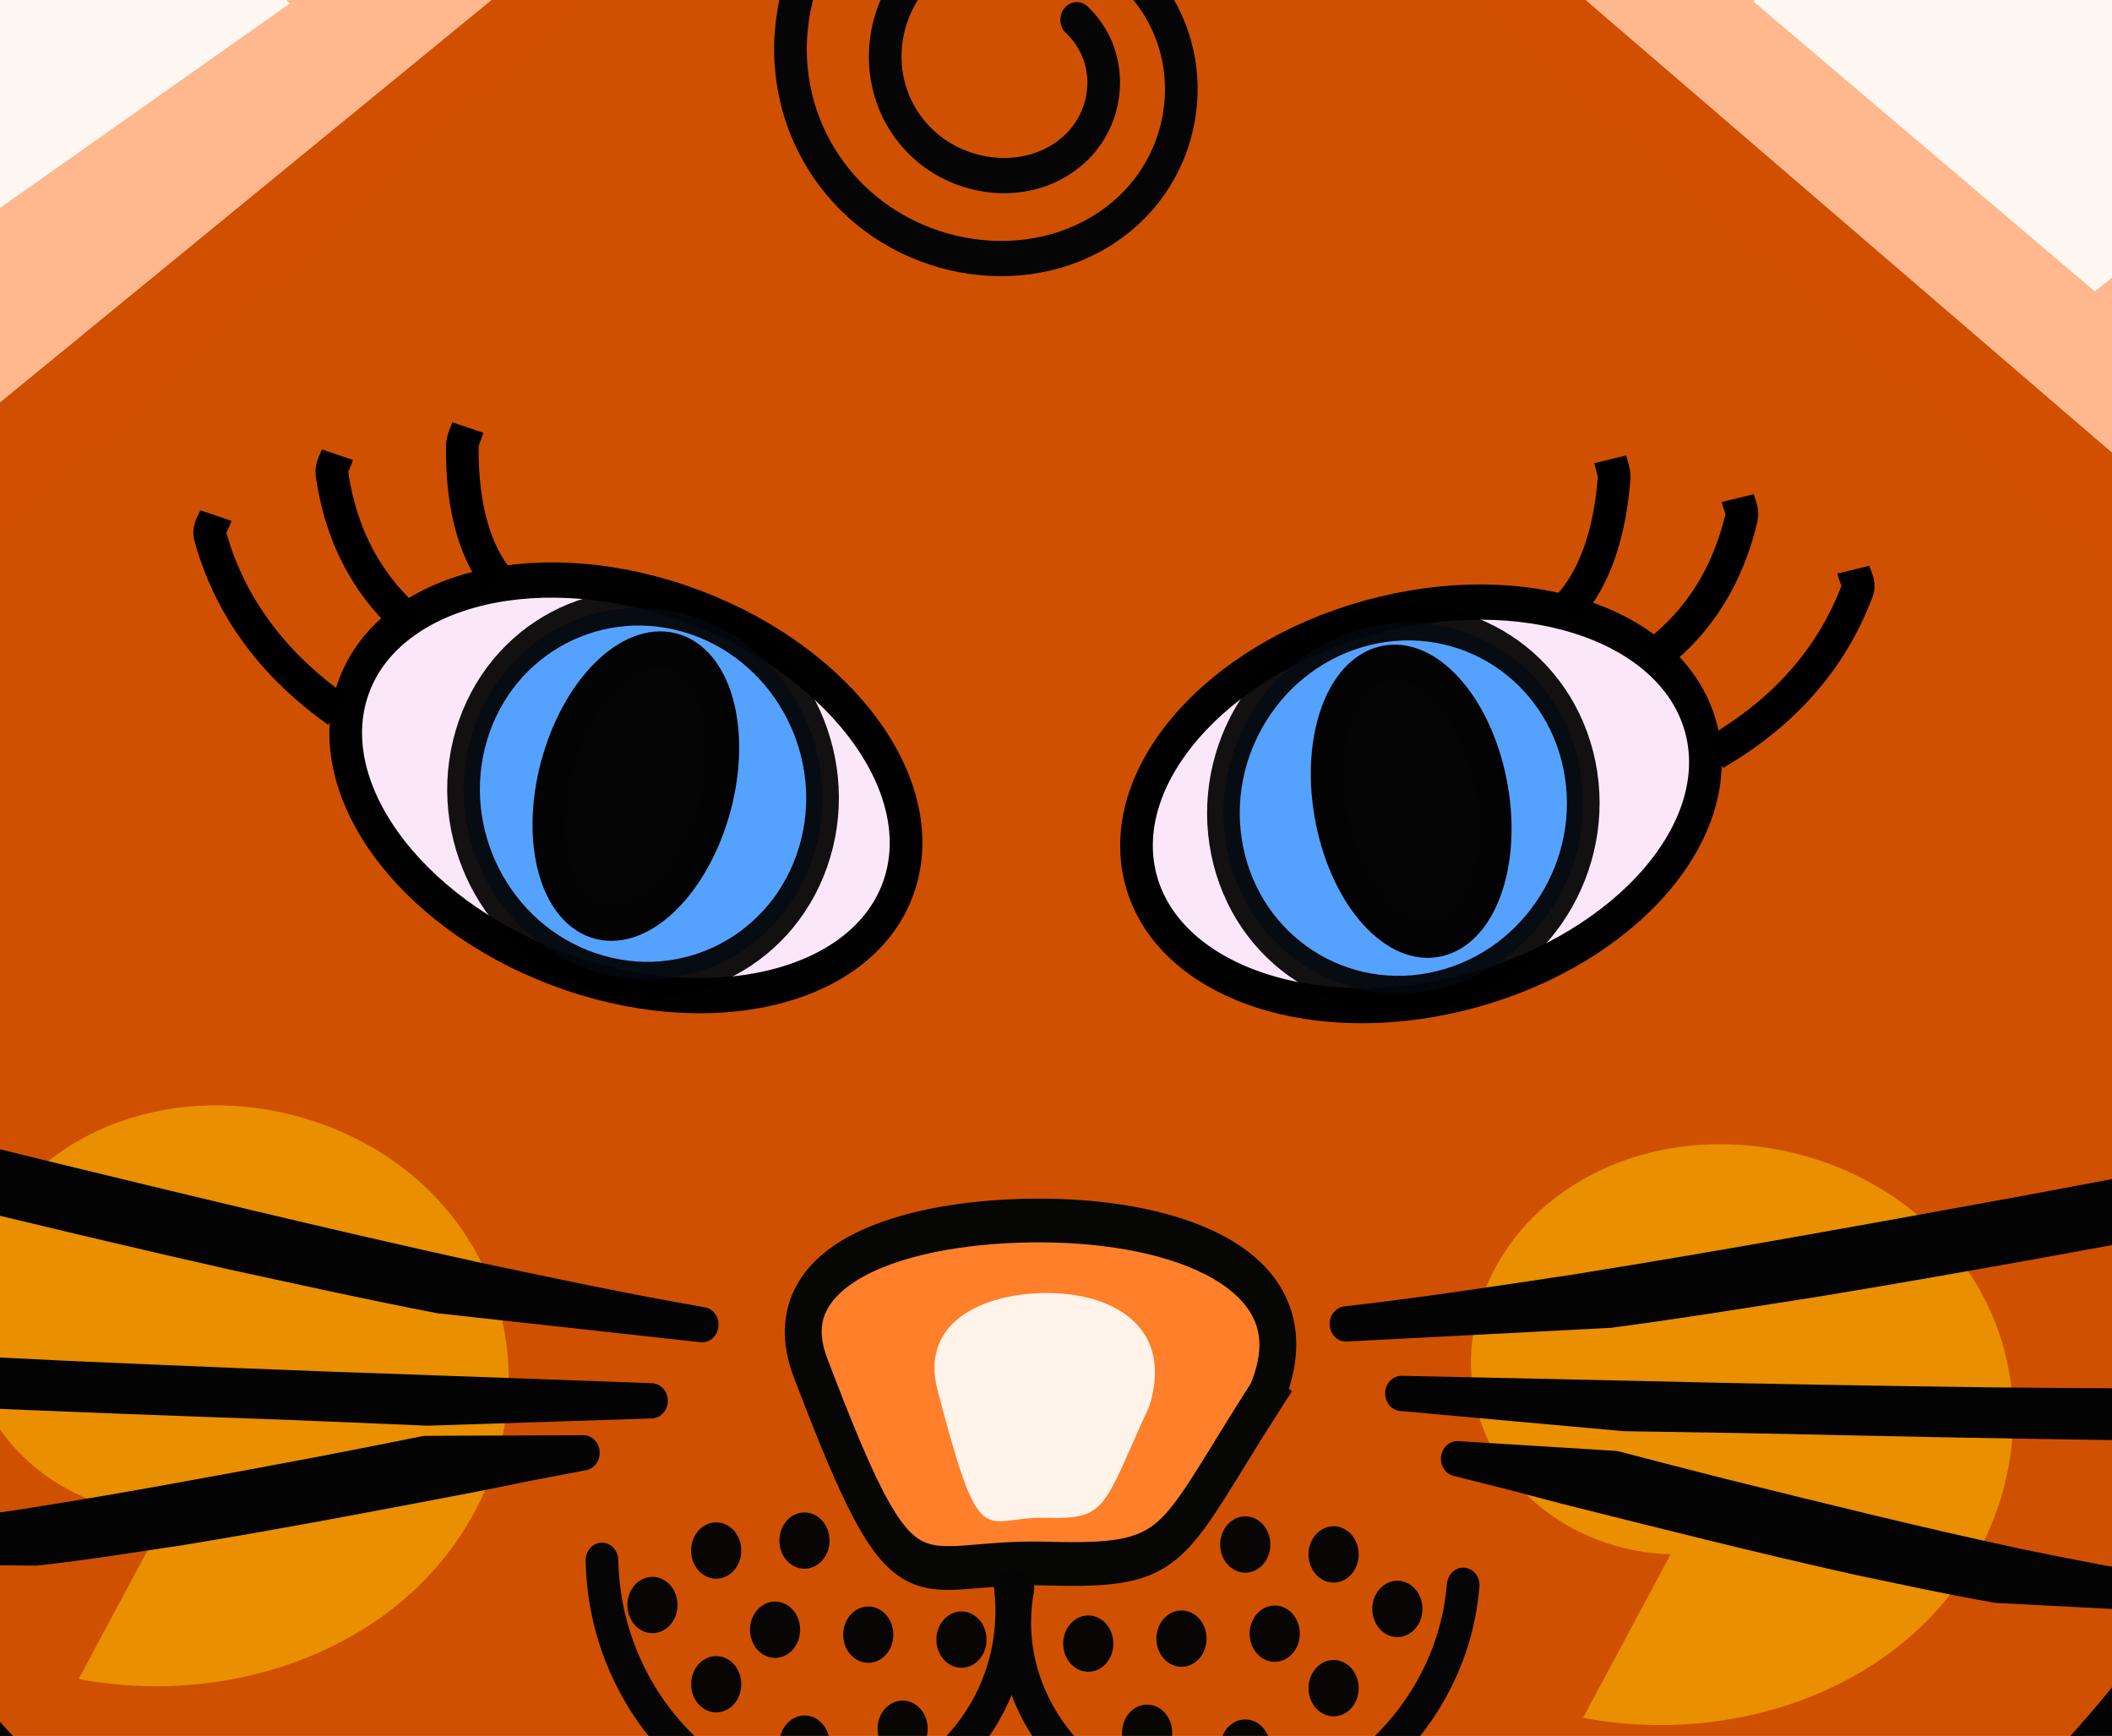 <?xml version="1.0"?><svg width="345.812" height="284.245" xmlns="http://www.w3.org/2000/svg">
 <defs>
  <filter height="1.96" y="-0.48" width="1.637" x="-0.319" id="filter4077" color-interpolation-filters="sRGB">
   <feGaussianBlur id="feGaussianBlur4079" stdDeviation="5.801"/>
  </filter>
  <filter height="1.413" y="-0.206" width="1.338" x="-0.169" id="filter4135" color-interpolation-filters="sRGB">
   <feGaussianBlur id="feGaussianBlur4137" stdDeviation="12.795"/>
  </filter>
  <filter height="1.725" y="-0.362" width="1.859" x="-0.43" id="filter4333" color-interpolation-filters="sRGB">
   <feGaussianBlur id="feGaussianBlur4335" stdDeviation="22.081"/>
  </filter>
  <filter height="1.199" y="-0.099" width="1.23" x="-0.115" id="filter5345" color-interpolation-filters="sRGB">
   <feGaussianBlur id="feGaussianBlur5347" stdDeviation="7.196"/>
  </filter>
  <filter height="1.244" y="-0.122" width="1.287" x="-0.143" id="filter5385" color-interpolation-filters="sRGB">
   <feGaussianBlur id="feGaussianBlur5387" stdDeviation="8.908"/>
  </filter>
  <filter height="2.125" y="-0.563" width="2.25" x="-0.625" id="filter5553" color-interpolation-filters="sRGB">
   <feGaussianBlur id="feGaussianBlur5555" stdDeviation="3.234"/>
  </filter>
 </defs>
 <g>
  <title>Layer 1</title>
  <path d="m222.941,-594.547c0.003,6.251 -6.52,11.319 -14.567,11.319c-8.048,0 -14.571,-5.069 -14.567,-11.319c-0.003,-6.251 6.52,-11.319 14.567,-11.319c8.048,0 14.571,5.069 14.567,11.319z" id="path3180" stroke-width="3.543" fill-rule="evenodd" fill="#ffffff"/>
  <g transform="matrix(1.069,0.031,-0.033,1.154,72.741,506.977) " id="g5226">
   <g id="g5630">
    <g transform="matrix(1,0.015,-0.017,1,8.764,-5.184) " id="g5038">
     <g id="g3824">
      <path d="m271.734,-295.641c0.025,92.184 -91.682,166.925 -204.818,166.925c-113.135,0 -204.843,-74.741 -204.818,-166.925c-0.025,-92.184 91.682,-166.925 204.818,-166.925c113.135,0 204.843,74.741 204.818,166.925z" id="path3156" stroke-width="5" fill-rule="evenodd" fill="#d05001"/>
      <g id="g3795">
       <g transform="matrix(-0.966,0.26,0.26,0.966,731.858,207.228) " id="g3234">
        <g id="g3236">
         <g id="g3238">
          <g id="g3240">
           <g id="g3242">
            <path d="m491.325,-672.047c0,15.235 -19.76,27.585 -44.136,27.585c-24.376,0 -44.136,-12.35 -44.136,-27.585c0,-15.235 19.76,-27.585 44.136,-27.585c24.376,0 44.136,12.35 44.136,27.585z" id="path3244" stroke-dashoffset="0" stroke-miterlimit="4" stroke-linecap="square" stroke-width="5" stroke="#010101" fill-rule="evenodd" fill-opacity="0.98" fill="#fbeaff"/>
            <path d="m477.533,-672.047c0,14.473 -12.35,26.206 -27.585,26.206c-15.235,0 -27.585,-11.733 -27.585,-26.206c0,-14.473 12.35,-26.206 27.585,-26.206c15.235,0 27.585,11.733 27.585,26.206z" id="path3246" stroke-dashoffset="0" stroke-miterlimit="4" stroke-linecap="square" stroke-width="5" stroke="#020101" fill-rule="evenodd" fill-opacity="0.764" fill="#1186ff" opacity="0.926"/>
           </g>
           <path d="m460.982,-672.736c0,11.045 -5.558,19.999 -12.413,19.999c-6.856,0 -12.413,-8.954 -12.413,-19.999c0,-11.045 5.558,-19.999 12.413,-19.999c6.856,0 12.413,8.954 12.413,19.999z" id="path3248" stroke-dashoffset="0" stroke-miterlimit="4" stroke-linecap="square" stroke-width="5" stroke="#030303" fill-rule="evenodd" fill="#050405"/>
          </g>
          <path d="m419.604,-694.115c-4.105,-2.531 -8.275,-7.417 -11.104,-16.551c-0.255,-0.822 0,-1.839 0,-2.759" id="path3250" stroke-miterlimit="4" stroke-width="5" stroke="#000000" fill="none"/>
         </g>
         <path d="m408.571,-684.46c-6.628,-2.531 -13.363,-7.417 -17.93,-16.551c-0.411,-0.822 0,-1.839 0,-2.758" id="path3252" stroke-miterlimit="4" stroke-width="5" stroke="#000000" fill="none"/>
        </g>
        <path d="m401.674,-669.288c-9.656,-2.712 -19.469,-7.947 -26.122,-17.733c-0.599,-0.881 0,-1.97 0,-2.956" id="path3254" stroke-miterlimit="4" stroke-width="5" stroke="#000000" fill="none"/>
       </g>
       <g transform="matrix(0.966,0.26,-0.26,0.966,-40.38,209.987) " id="g3256">
        <g id="g3258">
         <g id="g3260">
          <g id="g3262">
           <g id="g3264">
            <path d="m-52.005,-525.742c0,15.235 -19.76,27.585 -44.136,27.585c-24.376,0 -44.136,-12.35 -44.136,-27.585c0,-15.235 19.76,-27.585 44.136,-27.585c24.376,0 44.136,12.35 44.136,27.585z" id="path3266" stroke-dashoffset="0" stroke-miterlimit="4" stroke-linecap="square" stroke-width="5" stroke="#010101" fill-rule="evenodd" fill-opacity="0.98" fill="#fbeaff"/>
            <path d="m-65.798,-525.742c0,14.473 -12.35,26.206 -27.585,26.206c-15.235,0 -27.585,-11.733 -27.585,-26.206c0,-14.473 12.35,-26.206 27.585,-26.206c15.235,0 27.585,11.733 27.585,26.206z" id="path3268" stroke-dashoffset="0" stroke-miterlimit="4" stroke-linecap="square" stroke-width="5" stroke="#020101" fill-rule="evenodd" fill-opacity="0.764" fill="#1186ff" opacity="0.926"/>
           </g>
           <path d="m-82.349,-526.432c0,11.045 -5.558,19.999 -12.413,19.999c-6.856,0 -12.413,-8.954 -12.413,-19.999c0,-11.045 5.558,-19.999 12.413,-19.999c6.856,0 12.413,8.954 12.413,19.999z" id="path3270" stroke-dashoffset="0" stroke-miterlimit="4" stroke-linecap="square" stroke-width="5" stroke="#030303" fill-rule="evenodd" fill="#050405"/>
          </g>
          <path d="m-123.726,-547.81c-4.105,-2.531 -8.275,-7.417 -11.104,-16.551c-0.255,-0.822 0,-1.839 0,-2.759" id="path3272" stroke-miterlimit="4" stroke-width="5" stroke="#000000" fill="none"/>
         </g>
         <path d="m-134.76,-538.155c-6.628,-2.531 -13.363,-7.417 -17.93,-16.551c-0.411,-0.822 0,-1.839 0,-2.758" id="path3274" stroke-miterlimit="4" stroke-width="5" stroke="#000000" fill="none"/>
        </g>
        <path d="m-141.656,-522.984c-9.656,-2.712 -19.469,-7.947 -26.122,-17.733c-0.599,-0.881 0,-1.97 0,-2.956" id="path3276" stroke-miterlimit="4" stroke-width="5" stroke="#000000" fill="none"/>
       </g>
       <path d="m271.734,-294.262c0.025,92.184 -91.682,166.925 -204.818,166.925c-113.135,0 -204.843,-74.741 -204.818,-166.925c-0.025,-92.184 91.682,-166.925 204.818,-166.925c113.135,0 204.843,74.741 204.818,166.925z" id="path3280" stroke-dashoffset="0" stroke-miterlimit="4" stroke-linecap="square" stroke-width="5" stroke="#030303" fill="none"/>
       <path d="m264.137,-337.363c36.289,-56.078 33.406,-134.6 -0.793,-173.18c-41.31,-46.603 -110.767,-24.208 -152.037,40.729c-2.438,3.836 -4.77,7.79 -6.988,11.845" id="path3154" marker-mid="none" stroke-dashoffset="0" stroke-miterlimit="4" stroke-linejoin="round" stroke-linecap="round" stroke-width="5" stroke="#000000" fill-rule="nonzero" fill="#d04f00"/>
       <path stroke-width="5" d="m235.557,-374.703c28.432,-27.876 31.702,-69.905 11,-92.385c-25.007,-27.154 -73.766,-19.089 -106.178,13.233c-1.915,1.909 -3.765,3.887 -5.544,5.926" id="path3184" filter="url(#filter5385)" fill-rule="nonzero" fill="#ffb88d"/>
       <path d="m-134.009,-317.697c-41.839,-52.069 -47.008,-130.473 -16.937,-172.352c36.323,-50.586 107.707,-35.419 155.407,24.953c2.818,3.566 5.542,7.26 8.163,11.068" id="path2382" stroke-dashoffset="0" stroke-miterlimit="4" stroke-linejoin="round" stroke-linecap="round" stroke-width="5" stroke="#000000" fill-rule="nonzero" fill="#d04f00"/>
       <path stroke-width="5" d="m-114.574,-357.117c-30.168,-25.987 -36.138,-67.719 -16.926,-91.485c23.206,-28.708 72.383,-23.8 106.81,6.368c2.034,1.782 4.007,3.637 5.915,5.556" id="path3160" filter="url(#filter5345)" fill-rule="nonzero" fill="#ffb88d"/>
       <path stroke-width="5" d="m-107.422,-392.978c-17.057,-12.698 -20.433,-33.088 -9.57,-44.701c13.121,-14.027 40.926,-11.629 60.391,3.112c1.15,0.871 2.266,1.777 3.344,2.715" id="path4081" filter="url(#filter4135)" fill-rule="nonzero" fill="#fff7f2"/>
       <path stroke-width="5" d="m224.705,-402.632c17.057,-12.698 20.433,-33.088 9.57,-44.701c-13.121,-14.027 -40.926,-11.629 -60.391,3.112c-1.15,0.871 -2.266,1.777 -3.344,2.715" id="path4139" filter="url(#filter4135)" fill-rule="nonzero" fill="#fff7f2"/>
       <path d="m67.172,-434.588c5.936,4.731 5.943,12.983 0.875,18.031c-6.121,6.098 -16.994,5.874 -23.752,0.372c-8.088,-6.584 -8.047,-17.935 -0.982,-24.833c8.383,-8.185 23.115,-7.835 32.217,-0.295c10.719,8.88 10.609,24.048 1.067,33.211c-11.159,10.716 -30.598,10.202 -42.547,0.159c-13.884,-11.67 -13.68,-31.453 -1.122,-43.345c10.287,-9.742 26.695,-12.636 40.874,-7.868" id="path4141" stroke-dashoffset="0" stroke-miterlimit="4" stroke-linejoin="round" stroke-linecap="round" stroke-width="5" stroke="#050505" fill="none"/>
      </g>
     </g>
     <path stroke-width="5" d="m177.145,-237.853c-4.654,3.999 -12.444,3.38 -16.973,-0.418c-6.02,-5.049 -5.031,-13.381 0.844,-18.189c7.651,-6.262 20.133,-5.179 27.286,1.076c9.151,8.003 7.5,20.929 -1.831,28.291c-11.752,9.273 -30.577,7.536 -41.237,-2.09c-13.243,-11.96 -10.681,-30.978 3.288,-41.691c17.146,-13.148 44.239,-10.531 59.426,3.538c18.438,17.08 14.673,43.919 -5.309,58.897c-12.551,9.407 -29.935,13.386 -46.503,11.181" id="path4341" filter="url(#filter4333)" fill-rule="nonzero" fill="#e98f00"/>
     <path stroke-width="5" d="m-53.188,-233.716c-4.654,3.999 -12.444,3.38 -16.973,-0.418c-6.02,-5.049 -5.031,-13.381 0.844,-18.189c7.651,-6.262 20.133,-5.179 27.286,1.076c9.151,8.003 7.5,20.929 -1.831,28.291c-11.752,9.273 -30.577,7.536 -41.237,-2.09c-13.243,-11.96 -10.681,-30.978 3.288,-41.691c17.146,-13.148 44.239,-10.531 59.426,3.538c18.438,17.08 14.673,43.919 -5.309,58.897c-12.551,9.408 -29.935,13.386 -46.503,11.181" id="path5015" filter="url(#filter4333)" fill-rule="nonzero" fill="#e98f00"/>
    </g>
    <path d="m139.044,-245.346c12.093,-0.103 24.194,-0.151 36.29,-0.241c18.001,-0.074 35.994,-0.28 53.982,-0.539c18.164,-0.315 36.315,-0.744 54.41,-1.418c9.702,-0.282 19.346,-0.767 28.988,-1.246l31.018,1.668c-9.493,0.495 -18.989,0.989 -28.535,1.323c-18.152,0.662 -36.355,1.15 -54.573,1.471c-17.823,0.276 -35.649,0.481 -53.485,0.595c-11.299,0.047 -22.592,0.184 -33.883,0.331l-34.212,-1.943z" id="path3903" stroke-dashoffset="0" stroke-miterlimit="4" stroke-linejoin="round" stroke-linecap="round" stroke-width="5" stroke="#030303" fill-rule="nonzero" fill-opacity="0.944" fill="#0c0b0b"/>
    <path d="m130.238,-254.966c11.839,-1.582 23.527,-3.549 35.203,-5.516c22.907,-4.034 45.556,-8.494 68.189,-12.95c16.298,-3.284 8.154,-1.63 24.432,-4.961l36.547,-2.968c-16.791,3.344 -8.58,1.677 -24.636,4.995c-22.234,4.422 -44.458,8.868 -66.928,12.94c-10.805,1.867 -21.592,3.804 -32.511,5.435l-40.296,3.025z" id="path3901" stroke-dashoffset="0" stroke-miterlimit="4" stroke-linejoin="round" stroke-linecap="round" stroke-width="5" stroke="#030303" fill-rule="nonzero" fill-opacity="0.944" fill="#0c0b0b"/>
    <path d="m257.671,-220.017c-7.879,-0.856 -15.695,-2.104 -23.504,-3.354c-15.336,-2.625 -30.541,-5.69 -45.737,-8.752c-10.949,-2.28 -5.477,-1.128 -16.417,-3.456l-24.145,-0.736c11.277,2.31 5.76,1.149 16.554,3.477c14.932,3.053 29.859,6.129 44.912,8.819c7.23,1.202 14.455,2.476 21.738,3.437l26.599,0.564z" id="path5013" stroke-dashoffset="0" stroke-miterlimit="4" stroke-linejoin="round" stroke-linecap="round" stroke-width="5" stroke="#030303" fill-rule="nonzero" fill-opacity="0.944" fill="#0c0b0b"/>
    <g id="g5031">
     <g transform="matrix(1.129,0,0,1.241,-297.413,-388.182) " id="g5027">
      <path d="m368.3,115.708c-12.753,17.831 -11.048,20.007 -29.151,20.007c-18.816,0 -18.57,7.383 -32.794,-21.64c-6.169,-12.587 14.692,-17.557 32.794,-17.557c18.103,0 35.527,5.442 29.151,19.19z" id="path3887" stroke-dashoffset="0" stroke-miterlimit="4" stroke-linecap="square" stroke-width="5" stroke="#060605" fill-rule="evenodd" fill="#ff7f2a"/>
      <path d="m352.469,117.372c-5.924,11.689 -5.132,13.115 -13.541,13.115c-8.74,0 -8.626,4.84 -15.234,-14.185c-2.866,-8.251 6.825,-11.509 15.234,-11.509c8.409,0 16.503,3.567 13.541,12.579z" id="path3907" filter="url(#filter4077)" stroke-width="5" fill-rule="evenodd" fill="#fff3ea"/>
     </g>
     <path d="m80.049,-216.121c2.42,15.874 -9.506,29.88 -24.717,31.742c-18.373,2.249 -35.018,-12.507 -37.606,-30.774c-0.153,-1.079 -0.259,-2.164 -0.318,-3.249" id="path4345" stroke-dashoffset="0" stroke-miterlimit="4" stroke-linejoin="round" stroke-linecap="round" stroke-width="5" stroke="#050505" fill="none"/>
     <path d="m81.194,-216.121c-2.633,15.874 10.339,29.88 26.883,31.742c19.983,2.249 38.086,-12.507 40.901,-30.774c0.166,-1.079 0.282,-2.164 0.346,-3.249" id="path5025" stroke-dashoffset="0" stroke-miterlimit="4" stroke-linejoin="round" stroke-linecap="round" stroke-width="5" stroke="#050505" fill="none"/>
    </g>
    <path d="m24.296,-241.208c-12.093,-0.103 -24.194,-0.151 -36.29,-0.241c-18.001,-0.074 -35.994,-0.28 -53.982,-0.539c-18.164,-0.315 -36.315,-0.744 -54.41,-1.418c-9.702,-0.282 -19.346,-0.767 -28.988,-1.247l-31.018,1.668c9.493,0.495 18.989,0.989 28.535,1.323c18.152,0.662 36.355,1.15 54.572,1.471c17.823,0.276 35.649,0.481 53.485,0.595c11.299,0.047 22.592,0.184 33.883,0.331l34.212,-1.943z" id="path5076" stroke-dashoffset="0" stroke-miterlimit="4" stroke-linejoin="round" stroke-linecap="round" stroke-width="5" stroke="#030303" fill-rule="nonzero" fill-opacity="0.944" fill="#0c0b0b"/>
    <path d="m31.722,-252.208c-11.839,-1.582 -23.527,-3.549 -35.203,-5.516c-22.907,-4.034 -45.556,-8.494 -68.189,-12.95c-16.298,-3.284 -8.154,-1.63 -24.432,-4.961l-36.547,-2.968c16.791,3.344 8.58,1.677 24.636,4.995c22.234,4.422 44.458,8.868 66.928,12.94c10.805,1.867 21.593,3.804 32.511,5.435l40.296,3.025z" id="path5078" stroke-dashoffset="0" stroke-miterlimit="4" stroke-linejoin="round" stroke-linecap="round" stroke-width="5" stroke="#030303" fill-rule="nonzero" fill-opacity="0.944" fill="#0c0b0b"/>
    <path d="m-95.71,-217.259c7.879,-0.856 15.695,-2.104 23.504,-3.354c15.336,-2.625 30.541,-5.69 45.737,-8.752c10.949,-2.28 5.477,-1.128 16.417,-3.456l24.145,-0.736c-11.277,2.31 -5.76,1.149 -16.554,3.477c-14.932,3.053 -29.859,6.129 -44.912,8.819c-7.23,1.202 -14.455,2.476 -21.738,3.437l-26.599,0.564z" id="path5080" stroke-dashoffset="0" stroke-miterlimit="4" stroke-linejoin="round" stroke-linecap="round" stroke-width="5" stroke="#030303" fill-rule="nonzero" fill-opacity="0.944" fill="#0c0b0b"/>
    <g id="g5599">
     <path d="m120.526,-194.588c0.07,2.205 -1.595,4.04 -3.716,4.097c-2.122,0.057 -3.897,-1.685 -3.963,-3.89c-0.07,-2.205 1.595,-4.04 3.716,-4.097c2.122,-0.057 3.897,1.685 3.963,3.89z" id="path5295" filter="url(#filter5553)" stroke-width="5" fill-rule="evenodd" fill-opacity="0.98" fill="#050505"/>
     <path d="m133.783,-203.38c0.07,2.205 -1.595,4.04 -3.716,4.097c-2.122,0.057 -3.897,-1.685 -3.963,-3.89c-0.07,-2.205 1.595,-4.04 3.716,-4.097c2.122,-0.057 3.897,1.685 3.963,3.89z" id="path5581" filter="url(#filter5553)" stroke-width="5" fill-rule="evenodd" fill-opacity="0.98" fill="#050505"/>
     <path d="m110.288,-209.775c0.07,2.205 -1.595,4.04 -3.716,4.097c-2.122,0.057 -3.897,-1.685 -3.963,-3.89c-0.07,-2.205 1.595,-4.04 3.716,-4.097c2.122,-0.057 3.897,1.685 3.963,3.89z" id="path5583" filter="url(#filter5553)" stroke-width="5" fill-rule="evenodd" fill-opacity="0.98" fill="#050505"/>
     <path d="m143.198,-214.88c0.07,2.205 -1.595,4.04 -3.716,4.097c-2.122,0.057 -3.897,-1.685 -3.963,-3.89c-0.07,-2.205 1.595,-4.04 3.716,-4.097c2.122,-0.057 3.897,1.685 3.963,3.89z" id="path5585" filter="url(#filter5553)" stroke-width="5" fill-rule="evenodd" fill-opacity="0.98" fill="#050505"/>
     <path d="m96.043,-208.688c0.07,2.205 -1.595,4.04 -3.716,4.097c-2.122,0.057 -3.897,-1.685 -3.963,-3.89c-0.07,-2.205 1.595,-4.04 3.716,-4.097c2.122,-0.057 3.897,1.685 3.963,3.89z" id="path5589" filter="url(#filter5553)" stroke-width="5" fill-rule="evenodd" fill-opacity="0.98" fill="#050505"/>
     <path d="m105.443,-196.29c0.07,2.205 -1.595,4.04 -3.716,4.097c-2.122,0.057 -3.897,-1.685 -3.963,-3.89c-0.07,-2.205 1.595,-4.04 3.716,-4.097c2.122,-0.057 3.897,1.685 3.963,3.89z" id="path5591" filter="url(#filter5553)" stroke-width="5" fill-rule="evenodd" fill-opacity="0.98" fill="#050505"/>
     <path d="m124.534,-210.862c0.07,2.205 -1.595,4.04 -3.716,4.097c-2.122,0.057 -3.897,-1.685 -3.963,-3.89c-0.07,-2.205 1.595,-4.04 3.717,-4.097c2.122,-0.057 3.897,1.685 3.963,3.89z" id="path5593" filter="url(#filter5553)" stroke-width="5" fill-rule="evenodd" fill-opacity="0.98" fill="#050505"/>
     <path d="m133.198,-222.342c0.07,2.205 -1.595,4.04 -3.716,4.097c-2.122,0.057 -3.897,-1.685 -3.963,-3.89c-0.07,-2.205 1.595,-4.04 3.716,-4.097c2.122,-0.057 3.897,1.685 3.963,3.89z" id="path5595" filter="url(#filter5553)" stroke-width="5" fill-rule="evenodd" fill-opacity="0.98" fill="#050505"/>
     <path d="m119.638,-223.382c0.07,2.205 -1.595,4.04 -3.716,4.097c-2.122,0.057 -3.897,-1.685 -3.963,-3.89c-0.07,-2.205 1.595,-4.04 3.716,-4.097c2.122,-0.057 3.897,1.685 3.963,3.89z" id="path5597" filter="url(#filter5553)" stroke-width="5" fill-rule="evenodd" fill-opacity="0.98" fill="#050505"/>
    </g>
    <g transform="matrix(-0.998,0.054,0.062,0.998,688.985,-19.29) " id="g5610">
     <path d="m631.948,-208.385c0.07,2.205 -1.595,4.04 -3.716,4.097c-2.122,0.057 -3.897,-1.685 -3.963,-3.89c-0.07,-2.205 1.595,-4.04 3.716,-4.097c2.122,-0.057 3.897,1.685 3.963,3.89z" id="path5612" filter="url(#filter5553)" stroke-width="5" fill-rule="evenodd" fill-opacity="0.98" fill="#050505"/>
     <path d="m645.205,-217.177c0.07,2.205 -1.595,4.04 -3.716,4.097c-2.122,0.057 -3.897,-1.685 -3.963,-3.89c-0.07,-2.205 1.595,-4.04 3.716,-4.097c2.122,-0.057 3.897,1.685 3.963,3.89z" id="path5614" filter="url(#filter5553)" stroke-width="5" fill-rule="evenodd" fill-opacity="0.98" fill="#050505"/>
     <path d="m621.71,-223.572c0.07,2.205 -1.595,4.04 -3.716,4.097c-2.122,0.057 -3.897,-1.685 -3.963,-3.89c-0.07,-2.205 1.595,-4.04 3.716,-4.097c2.122,-0.057 3.897,1.685 3.963,3.89z" id="path5616" filter="url(#filter5553)" stroke-width="5" fill-rule="evenodd" fill-opacity="0.98" fill="#050505"/>
     <path d="m654.62,-228.677c0.07,2.205 -1.595,4.04 -3.716,4.097c-2.122,0.057 -3.897,-1.685 -3.963,-3.89c-0.07,-2.205 1.595,-4.04 3.716,-4.097c2.122,-0.057 3.897,1.685 3.963,3.89z" id="path5618" filter="url(#filter5553)" stroke-width="5" fill-rule="evenodd" fill-opacity="0.98" fill="#050505"/>
     <path d="m607.465,-222.485c0.07,2.205 -1.595,4.04 -3.716,4.097c-2.122,0.057 -3.897,-1.685 -3.963,-3.89c-0.07,-2.205 1.595,-4.04 3.716,-4.097c2.122,-0.057 3.897,1.685 3.963,3.89z" id="path5620" filter="url(#filter5553)" stroke-width="5" fill-rule="evenodd" fill-opacity="0.98" fill="#050505"/>
     <path d="m616.865,-210.087c0.07,2.205 -1.595,4.04 -3.716,4.097c-2.122,0.057 -3.897,-1.685 -3.963,-3.89c-0.07,-2.205 1.595,-4.04 3.716,-4.097c2.122,-0.057 3.897,1.685 3.963,3.89z" id="path5622" filter="url(#filter5553)" stroke-width="5" fill-rule="evenodd" fill-opacity="0.98" fill="#050505"/>
     <path d="m635.956,-224.659c0.07,2.205 -1.595,4.04 -3.716,4.097c-2.122,0.057 -3.897,-1.685 -3.963,-3.89c-0.07,-2.205 1.595,-4.04 3.716,-4.097c2.122,-0.057 3.897,1.685 3.963,3.89z" id="path5624" filter="url(#filter5553)" stroke-width="5" fill-rule="evenodd" fill-opacity="0.98" fill="#050505"/>
     <path d="m644.62,-236.139c0.07,2.205 -1.595,4.04 -3.716,4.097c-2.122,0.057 -3.897,-1.685 -3.963,-3.89c-0.07,-2.205 1.595,-4.04 3.716,-4.097c2.122,-0.057 3.897,1.685 3.963,3.89z" id="path5626" filter="url(#filter5553)" stroke-width="5" fill-rule="evenodd" fill-opacity="0.98" fill="#050505"/>
     <path d="m631.06,-237.179c0.07,2.205 -1.595,4.04 -3.716,4.097c-2.122,0.057 -3.897,-1.685 -3.963,-3.89c-0.07,-2.205 1.595,-4.04 3.716,-4.097c2.122,-0.057 3.897,1.685 3.963,3.89z" id="path5628" filter="url(#filter5553)" stroke-width="5" fill-rule="evenodd" fill-opacity="0.98" fill="#050505"/>
    </g>
   </g>
  </g>
 </g>
</svg>